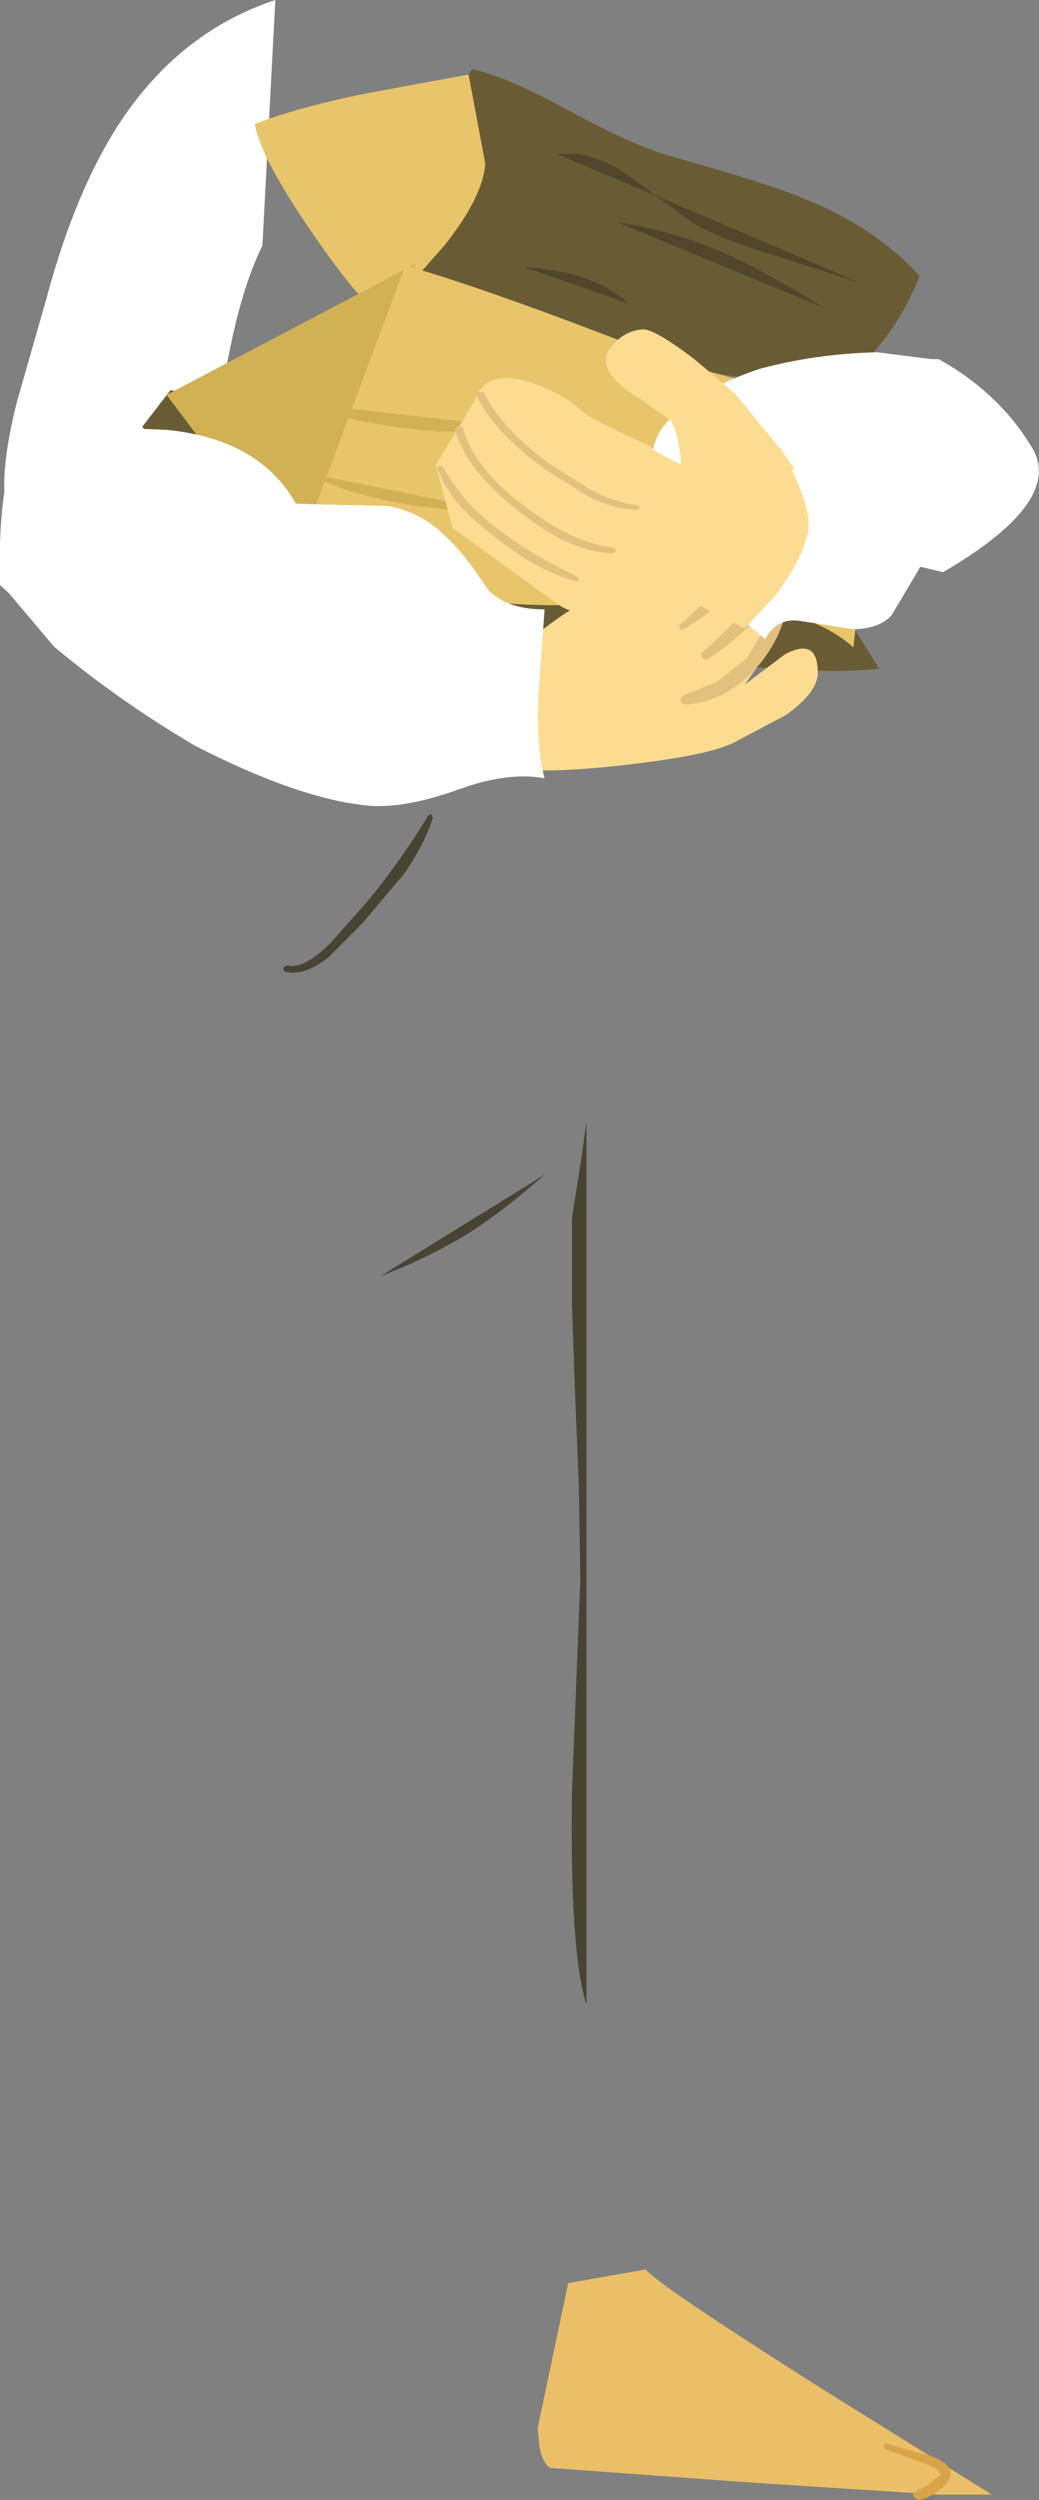 <?xml version="1.0" encoding="UTF-8" standalone="no"?>
<svg xmlns:xlink="http://www.w3.org/1999/xlink" height="164.3px" width="68.3px" xmlns="http://www.w3.org/2000/svg">
  <rect width="100%" height="100%" fill="#808080" stroke="none"/>
  <g transform="matrix(1.0, 0.0, 0.0, 1.0, -112.2, -113.6)">
    <path d="M148.0 190.8 Q145.35 193.15 143.0 194.65 140.3 196.3 137.25 197.45 L148.0 190.8" fill="#474433" fill-rule="evenodd" stroke="none"/>
    <path d="M150.35 217.35 L150.25 211.25 150.0 205.15 149.8 199.4 149.8 193.65 150.45 189.5 150.75 187.3 150.75 245.35 Q149.65 241.9 149.8 231.35 L150.35 217.35" fill="#474433" fill-rule="evenodd" stroke="none"/>
    <path d="M120.35 121.25 Q124.25 115.6 130.3 113.6 L129.45 129.75 Q127.65 133.35 126.65 140.45 L124.8 152.05 123.95 152.05 Q121.7 153.35 117.3 151.3 113.0 149.3 112.65 147.2 112.1 144.85 113.3 140.05 L115.3 133.05 Q117.25 125.8 120.35 121.25" fill="#ffffff" fill-rule="evenodd" stroke="none"/>
    <path d="M150.65 137.35 Q139.6 136.7 135.65 132.95 137.55 128.15 138.95 125.3 140.9 121.25 143.25 118.15 145.55 118.65 149.65 120.9 154.0 123.25 156.25 123.85 162.8 125.7 165.05 126.65 169.85 128.6 172.65 131.75 171.65 134.25 170.2 136.05 L166.95 140.1 Q163.15 138.1 150.65 137.35" fill="#695c35" fill-rule="evenodd" stroke="none"/>
    <path d="M144.1 124.35 Q143.95 126.55 141.4 129.75 L137.2 134.5 Q135.15 132.5 132.45 128.5 129.35 123.95 128.95 121.75 131.65 120.7 135.95 119.8 L143.0 118.5 144.1 124.35" fill="#e8c46a" fill-rule="evenodd" stroke="none"/>
    <path d="M155.3 126.45 L148.85 123.75 Q151.2 123.45 153.6 125.2 L155.3 126.45 168.75 132.2 163.15 130.4 Q159.6 129.35 157.65 128.2 L155.3 126.45" fill="#51462c" fill-rule="evenodd" stroke="none"/>
    <path d="M152.75 128.2 Q156.45 128.75 159.85 130.25 162.45 131.4 166.4 133.85 L152.75 128.2" fill="#51462c" fill-rule="evenodd" stroke="none"/>
    <path d="M153.5 133.55 L146.65 131.15 Q151.3 131.45 153.5 133.55" fill="#51462c" fill-rule="evenodd" stroke="none"/>
    <path d="M163.5 149.6 Q165.95 151.2 167.2 153.1 L170.0 157.55 Q163.85 158.2 150.45 155.9 137.65 153.65 131.0 154.75 127.65 153.7 125.45 148.95 122.45 142.65 121.55 141.65 L123.4 139.25 128.45 139.9 Q132.05 141.7 137.15 142.95 L146.6 145.0 Q157.8 146.4 163.5 149.6" fill="#695c35" fill-rule="evenodd" stroke="none"/>
    <path d="M139.5 130.95 L136.8 141.85 Q133.95 152.65 132.85 151.8 131.8 150.95 127.4 145.2 L123.15 139.55 139.5 130.95" fill="#d2b155" fill-rule="evenodd" stroke="none"/>
    <path d="M157.1 153.1 Q148.35 153.6 145.05 153.2 L131.5 150.7 138.85 131.05 Q144.3 132.6 154.8 136.7 164.25 140.1 171.75 140.0 169.9 142.75 169.2 147.8 L168.3 156.15 Q164.95 153.15 157.1 153.1" fill="#e8c46b" fill-rule="evenodd" stroke="none"/>
    <path d="M132.15 140.1 L149.95 142.15 140.85 141.95 Q135.35 141.5 132.15 140.1" fill="#d2b155" fill-rule="evenodd" stroke="none"/>
    <path d="M132.4 144.7 L147.25 147.7 139.55 146.85 Q135.05 146.15 132.4 144.7" fill="#d2b155" fill-rule="evenodd" stroke="none"/>
    <path d="M153.75 151.4 L150.0 153.5 Q147.1 155.3 144.45 158.05 L145.6 163.5 Q145.3 164.65 152.1 164.0 158.55 163.35 160.45 162.4 L163.85 160.6 Q166.1 159.0 165.95 157.65 165.9 155.5 163.8 156.6 L161.15 158.6 Q163.3 155.6 163.5 154.8 164.1 153.0 162.4 150.75 160.5 148.3 159.45 147.85 158.0 147.35 155.7 148.9 155.35 150.4 153.75 151.4" fill="#fcdc91" fill-rule="evenodd" stroke="none"/>
    <path d="M155.2 153.6 Q155.1 153.85 155.25 153.7 L157.85 151.2 160.1 148.35 160.05 148.05 159.75 148.1 157.6 150.95 Q156.4 152.7 155.2 153.6" fill="#e2c07d" fill-rule="evenodd" stroke="none"/>
    <path d="M156.85 154.7 L156.85 154.95 157.05 155.0 Q160.9 152.75 161.75 150.1 L161.65 149.8 161.3 149.85 160.45 151.1 159.5 152.3 156.85 154.7" fill="#e2c07d" fill-rule="evenodd" stroke="none"/>
    <path d="M158.4 156.45 Q158.2 156.6 158.35 156.8 158.5 157.05 158.75 156.9 161.9 154.85 163.55 152.05 163.75 151.7 163.4 151.4 163.05 151.1 162.8 151.55 161.35 153.85 158.4 156.45" fill="#e2c07d" fill-rule="evenodd" stroke="none"/>
    <path d="M157.15 159.3 Q156.9 159.4 156.95 159.65 157.0 159.9 157.3 159.9 159.7 159.75 161.7 157.75 163.55 155.75 163.95 153.35 L163.8 153.15 163.6 153.15 162.4 155.0 161.3 156.85 159.35 158.4 157.15 159.3" fill="#e2c07d" fill-rule="evenodd" stroke="none"/>
    <path d="M140.65 167.35 Q140.15 169.0 138.75 171.05 L136.0 174.3 133.75 176.55 Q132.15 177.8 130.9 177.45 L130.8 177.2 131.05 177.05 Q132.15 177.35 133.95 175.55 L136.3 172.9 Q138.5 170.25 140.35 167.2 L140.55 167.1 140.65 167.35" fill="#474433" fill-rule="evenodd" stroke="none"/>
    <path d="M137.6 146.85 Q139.7 147.15 141.4 148.75 142.8 150.05 144.2 152.25 145.4 153.65 148.0 153.65 L147.6 159.2 Q147.45 162.85 148.0 164.75 145.55 164.3 142.3 165.5 138.8 166.75 136.4 166.55 131.8 166.1 125.0 162.6 120.0 159.65 115.75 156.1 L112.8 152.6 112.2 152.05 Q112.0 143.7 114.15 142.05 116.3 140.35 118.05 141.65 L123.15 141.85 Q129.25 142.45 131.65 146.7 L133.25 146.75 137.6 146.85 M117.4 145.65 L117.4 145.75 117.45 145.75 117.4 145.65 M118.15 148.25 L118.4 148.1 118.2 147.9 118.15 148.25" fill="#ffffff" fill-rule="evenodd" stroke="none"/>
    <path d="M148.45 275.8 Q147.9 275.65 147.65 274.35 L147.55 273.15 149.55 263.65 154.65 262.75 Q155.35 263.7 166.4 270.7 L177.4 277.55 173.85 277.55 161.5 276.75 148.45 275.8" fill="#eabf68" fill-rule="evenodd" stroke="none"/>
    <path d="M170.35 274.55 L170.3 274.3 Q170.35 274.15 170.5 274.2 L172.4 274.75 Q173.65 275.0 174.25 275.45 175.1 276.1 174.25 277.0 173.5 277.7 172.6 277.9 L172.3 277.75 Q172.15 277.5 172.3 277.4 172.4 277.3 173.25 276.9 L174.05 276.2 173.75 275.85 173.25 275.6 170.35 274.55" fill="#d8a44a" fill-rule="evenodd" stroke="none"/>
    <path d="M158.35 152.15 Q155.55 149.85 153.85 149.05 154.9 148.0 154.85 145.5 154.9 142.85 155.75 141.7 157.45 139.45 162.1 137.85 165.8 136.85 169.85 136.75 L173.4 137.2 173.9 137.2 Q177.85 139.4 180.0 142.95 182.25 146.5 174.2 151.2 L172.7 150.85 172.2 151.7 170.8 154.05 Q169.95 154.95 168.25 154.95 L164.75 154.4 Q163.25 154.2 162.5 155.6 L158.35 152.15" fill="#ffffff" fill-rule="evenodd" stroke="none"/>
    <path d="M164.4 144.4 L161.5 146.9 Q158.6 146.8 156.15 145.55 L155.95 145.35 157.1 145.7 156.95 143.75 Q156.7 141.65 156.2 141.15 L154.25 139.8 Q152.7 138.85 152.25 138.05 151.7 137.05 152.55 136.2 153.3 135.35 154.4 135.25 155.15 135.15 157.9 137.25 L160.55 139.5 163.6 143.25 164.4 144.4" fill="#fcdc91" fill-rule="evenodd" stroke="none"/>
    <path d="M154.1 154.1 Q150.55 154.35 149.0 153.4 L141.95 148.3 140.85 144.15 143.45 139.85 Q144.15 137.8 147.15 138.75 149.35 139.55 150.5 140.65 151.05 141.15 155.0 142.95 L155.15 143.15 Q157.45 144.6 160.3 145.1 L163.5 143.0 Q165.45 146.6 165.35 148.2 165.2 150.0 163.2 152.7 L161.15 154.9 158.0 153.3 Q157.4 153.95 154.1 154.1" fill="#fcdc91" fill-rule="evenodd" stroke="none"/>
    <path d="M154.1 146.8 L154.25 146.95 154.1 147.1 Q152.65 147.1 150.9 146.25 L148.1 144.5 Q144.7 142.0 143.55 139.65 143.45 139.45 143.7 139.35 L144.0 139.4 Q145.2 141.8 148.35 144.1 L151.05 145.8 Q152.65 146.65 154.1 146.8" fill="#e2c07d" fill-rule="evenodd" stroke="none"/>
    <path d="M152.55 149.6 L152.7 149.8 152.5 149.95 Q149.75 149.95 146.3 147.2 142.9 144.55 142.15 141.95 142.05 141.75 142.3 141.6 142.55 141.55 142.65 141.8 143.4 144.4 146.65 146.85 149.85 149.3 152.55 149.6" fill="#e2c07d" fill-rule="evenodd" stroke="none"/>
    <path d="M150.15 151.5 L150.25 151.7 Q150.2 151.85 150.05 151.8 147.55 151.15 144.55 148.75 142.95 147.5 142.05 146.4 L141.4 145.4 140.95 144.4 141.05 144.2 141.3 144.25 141.6 144.75 141.9 145.25 142.85 146.5 Q143.85 147.6 145.1 148.5 147.05 150.0 150.15 151.5" fill="#e2c07d" fill-rule="evenodd" stroke="none"/>
  </g>
</svg>

